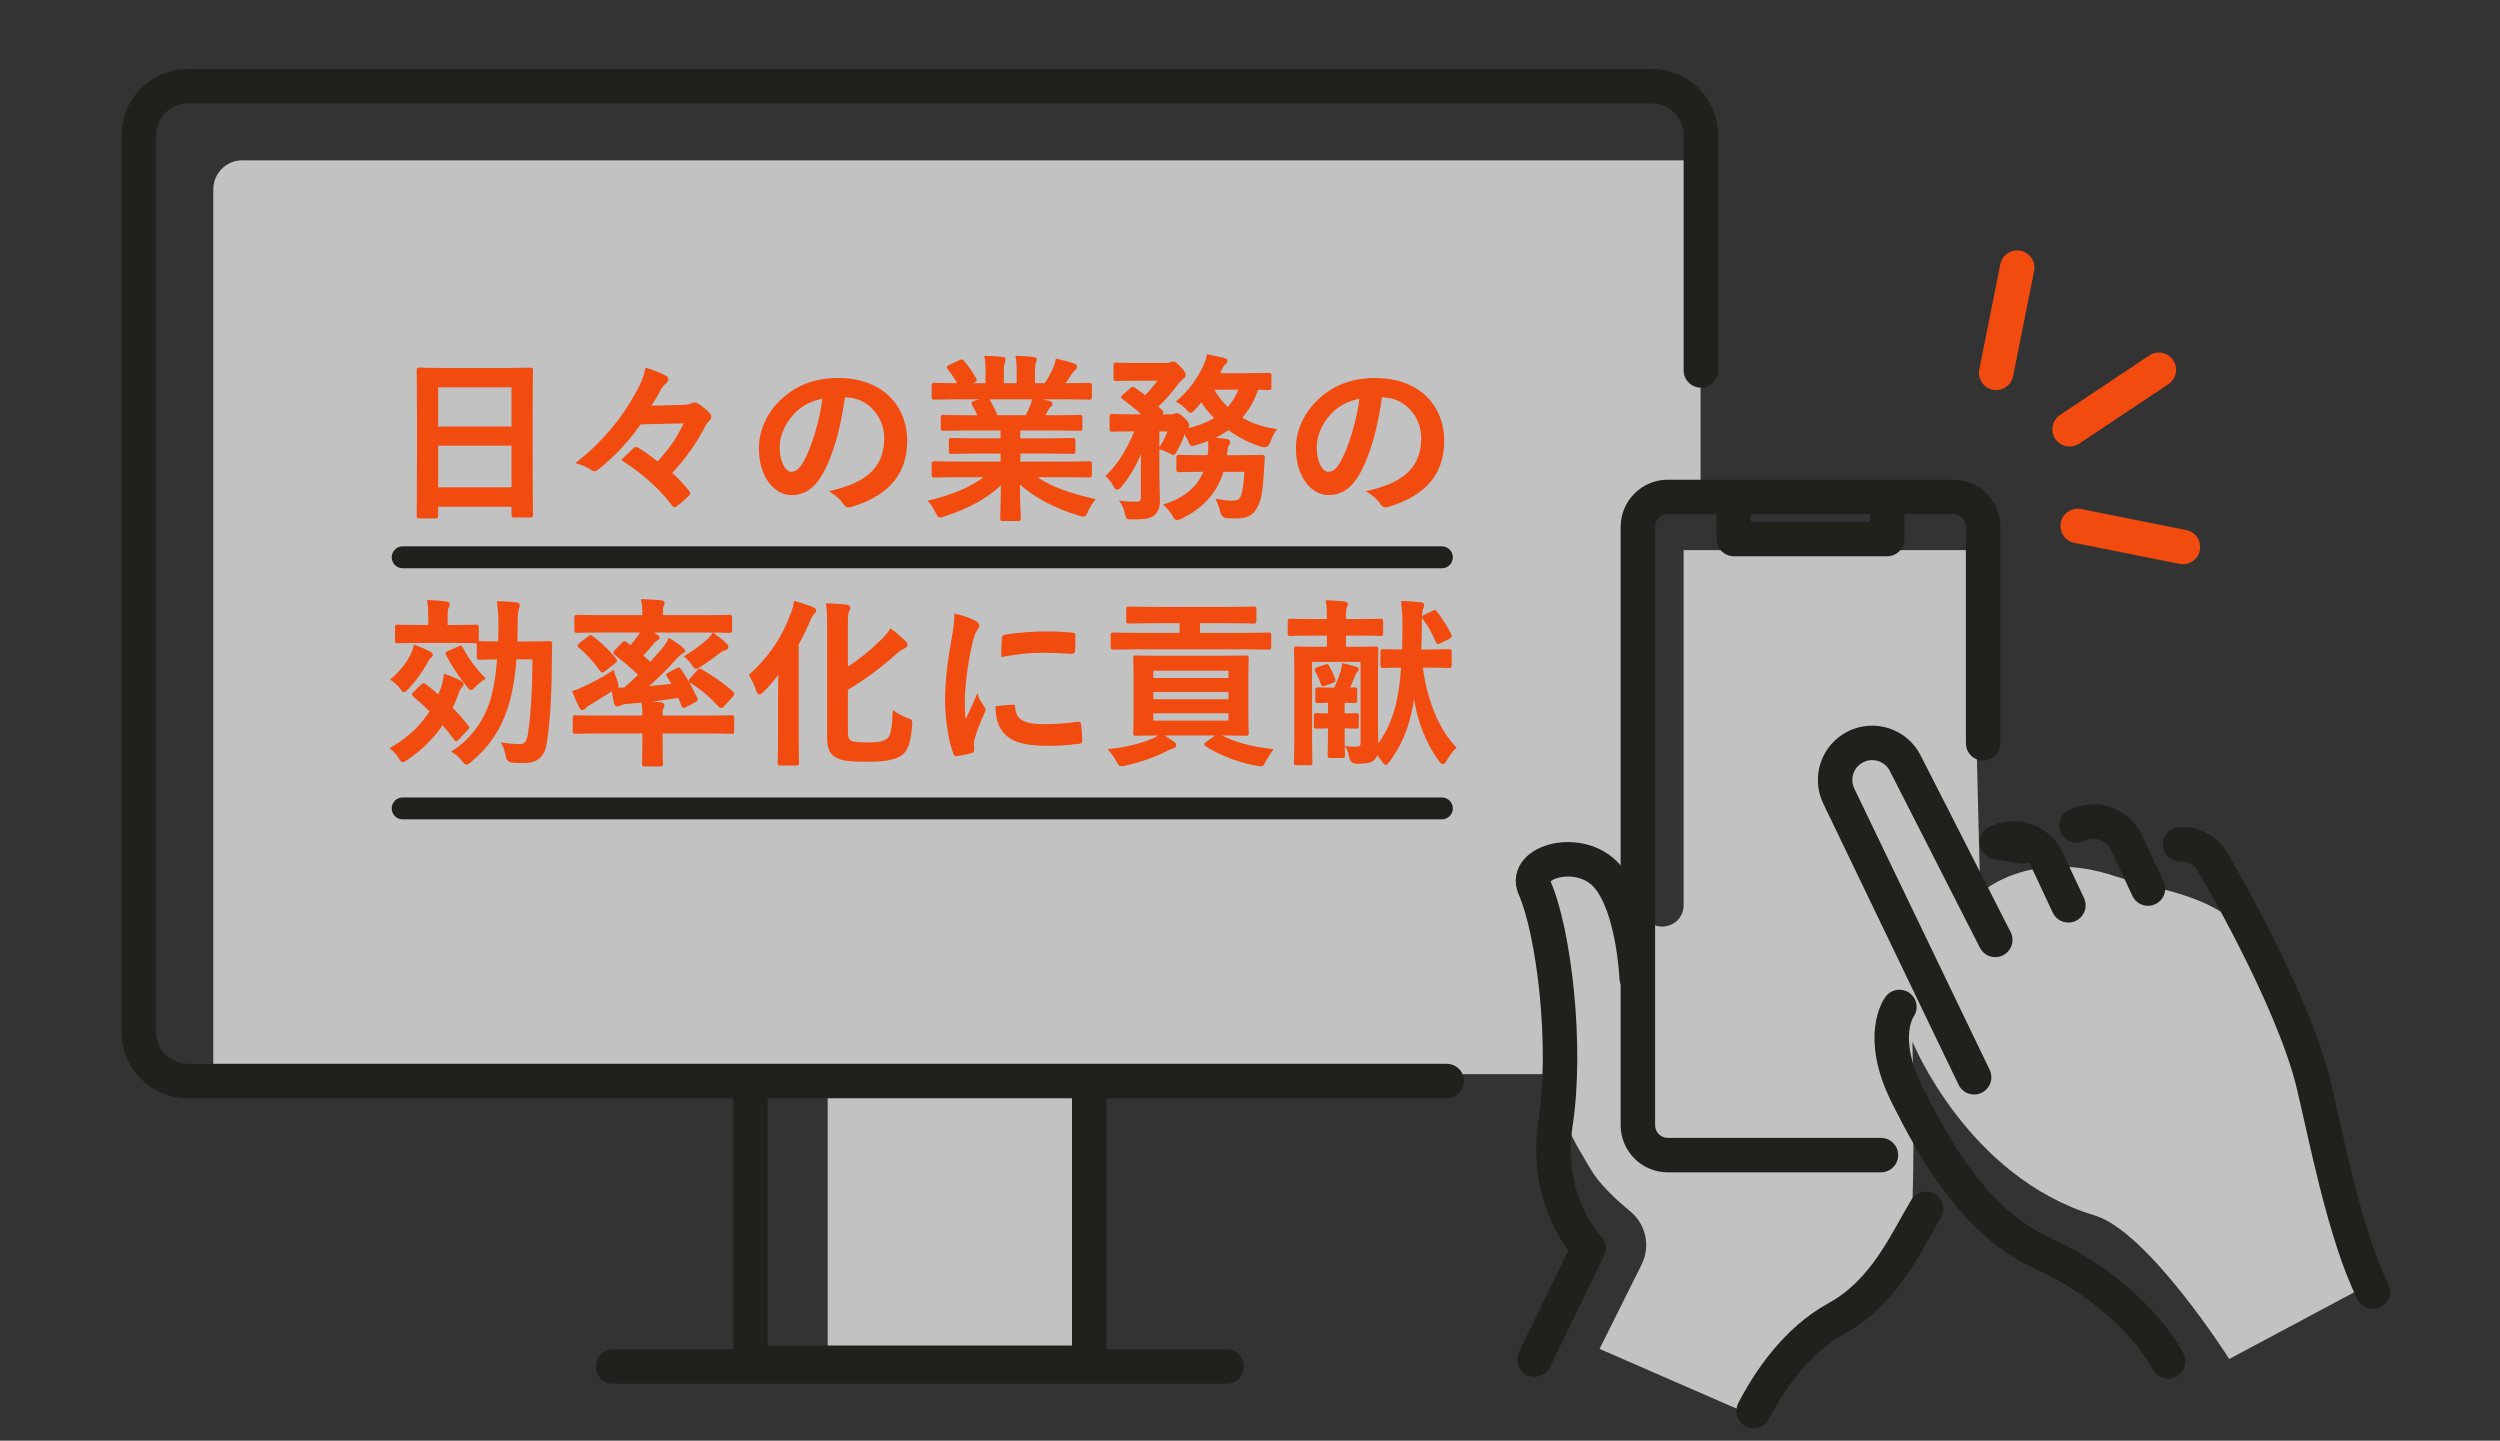 <?xml version="1.0" encoding="UTF-8"?><svg id="a" xmlns="http://www.w3.org/2000/svg" width="885" height="510" viewBox="0 0 885 510"><rect x="0" y="0" width="885" height="510" fill="#333333" stroke="none"/><defs><style>.b,.c{stroke:#20201d;}.b,.c,.d{fill:none;stroke-linecap:round;stroke-linejoin:round;}.b,.d{stroke-width:12.203px;}.e{fill:#fff;opacity:.7;stroke-width:0px;}.c{stroke-width:7.753px;}.f{fill:#f24b10;stroke-miterlimit:10;stroke-width:.584px;}.f,.d{stroke:#f24b10;}</style></defs><path class="e" d="M827,416.75c-3-21-13.5-61.5-27-81s-35.14-20.153-51-25.5c-30.683-10.345-48,6-48,6l-3-121.5h-102v125.697c0,7.16-8.855,10.083-13.187,5.034l1.187-147.23,18-1.5V56.75H85.78c-5.678,0-10.28,4.603-10.28,10.28v313.22h217.5v99l87-1.5,9-97.5h164.435c-1.56,17.362,3.41,22.73,9.565,33.5,2.985,5.225,8.942,10.821,14.174,15.125,5.601,4.608,7.176,12.528,3.859,18.978l-14.787,29.647,56.754,24.75s-4.5-13.5,9-22.5,40.5-25.5,43.5-37.5,1.5-73.5,1.5-73.5c0,0,19.5,48,64.5,61.5,19.032,5.71,47.654,50.836,47.654,50.836l49.553-26.473s-8.707-16.863-11.707-37.863Z"/><path class="b" d="M602.105,131.12V47.88c0-9.585-7.77-17.354-17.354-17.354H66.485c-9.585,0-17.354,7.77-17.354,17.354v317.451c0,9.585,7.77,17.354,17.354,17.354h445.647"/><polyline class="b" points="265.656 386.684 265.656 482.418 385.579 482.418 385.579 386.684"/><line class="b" x1="217.021" y1="483.75" x2="434.214" y2="483.75"/><path class="b" d="M665.85,408.909h-75.441c-5.855,0-10.601-4.746-10.601-10.601v-211.791c0-5.855,4.746-10.601,10.601-10.601h101.018c5.855,0,10.601,4.746,10.601,10.601v76.614"/><polyline class="b" points="668.052 179.108 668.052 190.813 613.784 190.813 613.784 179.108"/><path class="b" d="M543.204,481.267l19.153-39.371s-15.966-16.402-11.71-44.068c4.256-27.666-.514-67.859-7.444-83.621-4.04-9.19,15.961-14.897,25.538-4.256s10.641,36.179,10.641,36.179"/><path class="b" d="M681.834,427.915c-7.001,11.559-14.423,29.33-31.576,38.737-14.439,7.918-24.016,22.276-29.47,32.803"/><path class="b" d="M698.834,381.351l-47.827-99.383c-3.236-6.487-.6-14.369,5.888-17.605h0c6.487-3.236,14.369-.6,17.605,5.888l31.824,62.468"/><path class="b" d="M715.887,299.649l-9-1.5c6.487-3.236,14.369-.6,17.605,5.888l7.711,16.451"/><path class="b" d="M735.078,292.207c6.487-3.236,14.369-.6,17.605,5.888l7.711,16.451"/><path class="b" d="M771.774,298.905c4.799-.3,9.538,2.237,11.819,6.811,0,0,27.94,47.139,35.375,78.023,4.141,17.201,11.027,53.451,21.032,73.511"/><path class="b" d="M672.393,356.463s-7.68,10.224,2.726,31.086c10.405,20.862,24.475,45.324,47.714,55.98,33.258,15.25,44.724,38.441,44.724,38.441"/><path class="f" d="M148.476,183.212c-.633,0-.697-.063-.697-.697,0-.443.126-4.182.126-22.56v-12.23c0-12.294-.126-16.159-.126-16.539,0-.697.063-.761.697-.761.444,0,2.598.127,8.745.127h21.736c6.146,0,8.365-.127,8.745-.127.633,0,.697.063.697.761,0,.38-.126,4.245-.126,14.638v14.068c0,18.188.126,21.927.126,22.307,0,.634-.063.697-.697.697h-5.64c-.634,0-.697-.063-.697-.697v-3.105h-26.552v3.422c0,.634-.063.697-.697.697h-5.64ZM154.813,151.273h26.552v-14.448h-26.552v14.448ZM181.365,172.819v-15.336h-26.552v15.336h26.552Z"/><path class="f" d="M226.674,149.942c-5.006,6.907-9.252,11.344-14.955,15.97-.57.38-.887.634-1.268.634-.253,0-.507-.063-.76-.254-1.458-.95-3.105-1.901-5.387-2.472,9.379-7.351,16.033-15.716,20.659-24.017,2.028-3.485,3.105-6.084,3.802-9.315,2.535.823,4.816,1.711,6.971,2.852.38.253.57.57.57.95s-.253.824-.57,1.077c-.697.57-1.458,1.458-1.901,2.155-1.014,1.964-2.662,4.689-3.739,6.4l11.597-.317c1.774-.063,2.598-.253,3.232-.634.253-.189.57-.253.824-.253.38,0,.824.127,1.267.443,1.078.634,2.725,1.965,3.929,3.169.38.443.57.887.57,1.33,0,.317-.127.634-.38.888-.76.76-1.394,1.457-2.154,3.042-3.042,5.703-6.464,10.519-11.407,15.842,2.091,1.838,4.056,3.93,5.957,6.273.317.381.507.634.507.888s-.19.507-.57.887c-1.204,1.204-2.598,2.408-3.993,3.423-.317.253-.507.38-.697.38-.253,0-.444-.19-.697-.57-5.133-6.718-10.709-11.344-17.68-15.906,1.394-1.394,2.662-2.725,3.992-3.865.317-.317.507-.443.761-.443.19,0,.507.126.887.38,2.345,1.457,4.626,3.105,6.78,4.88,4.183-4.626,7.034-8.429,9.632-14.195l-15.779.38Z"/><path class="f" d="M298.853,140.374c-1.458,10.772-4.119,20.658-7.921,27.312-2.725,4.753-6.02,7.287-10.773,7.287-5.576,0-11.216-5.956-11.216-16.286,0-6.083,2.598-11.913,7.161-16.476,5.323-5.323,12.041-8.111,20.596-8.111,15.208,0,24.144,9.378,24.144,21.989,0,11.787-6.654,19.201-19.518,23.066-1.331.38-1.901.127-2.725-1.141-.697-1.077-2.028-2.535-4.436-3.992,10.709-2.535,19.138-6.971,19.138-18.947,0-7.542-5.703-14.702-14.195-14.702h-.253ZM280.666,146.521c-3.042,3.422-4.943,7.668-4.943,11.724,0,5.83,2.345,9.062,4.309,9.062,1.647,0,3.042-.823,4.752-3.865,2.789-5.133,5.64-14.258,6.717-22.687-4.436.888-7.984,2.662-10.836,5.767Z"/><path class="f" d="M338.84,168.637c-5.704,0-7.604.127-7.985.127-.697,0-.76-.063-.76-.697v-3.738c0-.697.063-.761.76-.761.38,0,2.281.127,7.985.127h15.652v-3.422h-8.936c-6.146,0-8.365.126-8.745.126-.633,0-.633-.063-.633-.696v-3.612c0-.697,0-.761.633-.761.38,0,2.599.127,8.745.127h8.936v-3.358h-11.914c-6.083,0-8.111.126-8.492.126-.697,0-.761-.062-.761-.633v-3.739c0-.634.063-.697.761-.697.38,0,2.408.127,8.492.127h3.865c-.697-1.521-1.331-2.788-2.028-3.992-.317-.57-.38-.824.444-1.077l4.119-1.141h-10.139c-5.704,0-7.604.126-7.985.126-.697,0-.76-.063-.76-.696v-3.93c0-.696.063-.76.76-.76.38,0,2.281.126,7.985.126h.443c-1.014-2.027-2.155-3.611-3.612-5.449-.38-.443-.253-.697.507-1.077l3.675-1.711c.634-.317.824-.254,1.204.253,1.521,1.838,3.105,3.992,4.246,6.147.317.57.317.633-.507,1.077l-1.521.76h5.894v-4.182c0-2.219,0-3.739-.38-5.514,1.965.063,4.436.19,6.147.38.507.063.761.254.761.57,0,.381-.127.697-.254,1.078-.19.443-.38,1.394-.38,3.485v4.182h5.133v-4.119c0-2.281,0-3.802-.38-5.576,1.901.063,4.373.19,6.083.443.571.063.824.254.824.57s-.127.697-.253,1.015c-.19.443-.38,1.394-.38,3.485v4.182h3.929c1.141-1.774,2.028-3.358,2.915-5.196.444-.95.824-1.9,1.078-3.422,2.218.443,4.436,1.077,6.146,1.647.57.19.824.508.824.824,0,.507-.254.761-.634,1.077-.444.38-.761.761-1.078,1.204-.824,1.331-1.711,2.599-2.598,3.865h.887c5.704,0,7.604-.126,7.985-.126.634,0,.697.063.697.76v3.93c0,.633-.063.696-.697.696-.38,0-2.281-.126-7.985-.126h-11.089c1.647.316,3.105.633,5.006,1.141.507.126.824.38.824.76,0,.444-.316.761-.697.951-.317.189-.634.887-.887,1.33l-1.141,2.028h4.119c6.083,0,8.111-.127,8.491-.127.634,0,.697.063.697.697v3.739c0,.57-.063.633-.697.633-.38,0-2.408-.126-8.491-.126h-12.801v3.358h10.076c6.21,0,8.365-.127,8.745-.127.634,0,.697.063.697.761v3.612c0,.633-.063.696-.697.696-.38,0-2.535-.126-8.745-.126h-10.076v3.422h16.666c5.704,0,7.604-.127,7.985-.127.634,0,.697.063.697.761v3.738c0,.634-.063.697-.697.697-.38,0-2.281-.127-7.985-.127h-11.28c5.323,3.739,11.977,6.211,21.103,8.238-.824,1.014-1.711,2.345-2.472,4.056-.507,1.204-.76,1.647-1.394,1.647-.317,0-.76-.127-1.458-.316-8.555-2.472-16.096-6.654-21.292-11.344,0,7.541.317,11.471.317,12.548,0,.634-.063.697-.697.697h-5.386c-.57,0-.634-.063-.634-.697,0-1.077.19-4.753.253-12.294-5.323,5.069-11.914,8.618-20.342,11.343-.697.254-1.141.381-1.458.381-.57,0-.824-.444-1.394-1.647-.824-1.648-1.711-2.979-2.535-3.803,8.428-2.091,14.892-4.689,20.215-8.809h-10.266ZM363.3,147.281c.57-1.077,1.078-2.154,1.711-3.676.316-.697.443-1.33.697-2.534h-16.159c.19.062.317.253.507.507.951,1.584,1.964,3.485,2.852,5.703h10.393Z"/><path class="f" d="M432.881,166.735c-2.281,7.604-7.161,12.928-14.702,16.604-.761.316-1.204.507-1.521.507-.507,0-.761-.38-1.394-1.457-.761-1.395-1.838-2.662-2.979-3.612,6.717-2.218,11.724-5.894,14.131-12.041h-1.077c-5.64,0-7.478.127-7.858.127-.697,0-.76-.063-.76-.697v-4.118c0-.697.063-.761.76-.761.38,0,2.218.127,7.858.127h2.408c.126-.761.19-1.585.253-2.472.063-.951,0-2.028-.063-3.232-1.584.634-3.232,1.204-4.879,1.648-1.458.38-1.521.316-2.091-1.141-.507-1.141-1.141-2.282-1.711-3.105-.697,2.091-1.458,3.929-2.789,6.337-.57.95-.76,1.331-1.077,1.331-.253,0-.57-.19-1.141-.507-1.268-.697-2.725-1.268-3.739-1.521,1.584-2.408,2.408-4.309,3.232-6.337h-3.612v16.477c0,2.852.19,5.449.19,7.984,0,2.661-.38,4.056-2.028,5.45-1.141.887-2.725,1.267-7.478,1.267-1.901,0-1.901-.062-2.345-1.964-.38-1.584-.95-3.042-1.711-4.056,1.964.253,3.485.316,5.196.316,1.774,0,2.218-.507,2.218-1.838v-11.152c0-1.965,0-3.93.063-5.894-1.584,4.372-3.802,8.682-7.415,13.054-.57.634-.951,1.015-1.331,1.015s-.697-.381-1.141-1.204c-.697-1.331-1.711-2.599-2.599-3.359,4.373-4.119,7.985-10.393,10.203-16.096h-.697c-5.323,0-7.098.127-7.478.127-.633,0-.697-.063-.697-.761v-4.183c0-.696.063-.76.697-.76.38,0,2.155.126,7.478.126h3.485c-2.218-2.154-4.563-3.929-7.161-5.893-.253-.19-.443-.381-.443-.508,0-.189.19-.316.507-.633l2.598-2.219c.634-.57.824-.57,1.394-.189l3.802,2.725c1.774-1.838,3.359-3.612,4.88-5.767h-8.111c-5.006,0-6.654.127-7.034.127-.634,0-.697-.063-.697-.697v-4.562c0-.634.063-.697.697-.697.38,0,2.028.127,7.034.127h10.963c.57,0,1.014-.127,1.267-.254.317-.127.57-.253.887-.253.507,0,1.078.38,2.408,1.774,1.458,1.521,1.711,2.091,1.711,2.725,0,.507-.38.887-.887,1.204-.57.443-1.077,1.014-1.774,1.901-2.091,2.788-4.246,5.386-7.097,7.984.507.507,1.014,1.077,1.584,1.584.444.443.444.634-.253,1.204l-.38.316h3.992c.634,0,.824-.062,1.204-.253.253-.127.507-.19.824-.19.38,0,1.014.317,2.218,1.458,1.521,1.394,1.838,2.027,1.838,2.598,0,.443-.127.697-.634,1.141-.19.127-.317.254-.443.444,4.056-.951,7.667-2.282,10.646-4.119-1.901-1.838-3.612-3.93-4.943-6.084l-2.662,3.042c-.507.57-.824.823-1.204.823-.317,0-.634-.253-1.077-.823-1.014-1.204-2.472-2.281-3.612-2.915,4.436-3.803,7.288-7.984,9.315-12.23.697-1.458,1.141-2.725,1.395-4.119,1.837.316,4.246.887,5.83,1.268.57.127.887.38.887.823,0,.381-.253.697-.633.951-.38.253-.887,1.014-1.268,1.774-.317.634-.57,1.267-.887,1.838h10.773c4.943,0,6.527-.127,6.907-.127.634,0,.697.063.697.697v4.118c0,.634-.063.697-.697.697-.317,0-1.331-.063-3.929-.127-1.331,4.056-3.359,7.479-5.83,10.267,3.422,2.091,7.541,3.549,12.23,4.183-.887,1.267-1.648,2.852-2.155,4.436q-.76,1.901-2.662,1.395c-4.246-1.331-8.301-3.359-11.914-6.021-1.774,1.268-3.612,2.345-5.577,3.231,1.648.127,3.295.317,4.816.508.76.126,1.141.38,1.141.76,0,.507-.19.824-.507,1.268s-.444,1.141-.57,2.599l-.19,1.141h4.689c5.704,0,7.668-.127,8.048-.127.633,0,.76.19.76.823l-.253,3.866c-.38,6.21-.697,10.202-2.091,12.928-1.141,2.598-2.979,4.309-7.098,4.309-1.077,0-2.281,0-3.612-.063q-1.774-.127-2.218-2.218c-.316-1.457-.824-2.788-1.394-3.992,1.838.316,3.676.57,5.45.57,1.584,0,2.408-.254,3.042-1.331.887-1.521,1.268-4.942,1.584-9.442h-7.985ZM429.396,137.648c1.331,2.535,3.105,4.816,5.26,6.845,1.774-1.901,3.168-4.183,4.119-6.845h-9.379Z"/><path class="f" d="M488.963,140.374c-1.458,10.772-4.119,20.658-7.921,27.312-2.725,4.753-6.02,7.287-10.773,7.287-5.576,0-11.216-5.956-11.216-16.286,0-6.083,2.598-11.913,7.161-16.476,5.323-5.323,12.041-8.111,20.596-8.111,15.208,0,24.144,9.378,24.144,21.989,0,11.787-6.654,19.201-19.518,23.066-1.331.38-1.901.127-2.725-1.141-.697-1.077-2.028-2.535-4.436-3.992,10.709-2.535,19.138-6.971,19.138-18.947,0-7.542-5.703-14.702-14.195-14.702h-.253ZM470.776,146.521c-3.042,3.422-4.943,7.668-4.943,11.724,0,5.83,2.345,9.062,4.309,9.062,1.647,0,3.042-.823,4.752-3.865,2.789-5.133,5.64-14.258,6.717-22.687-4.436.888-7.984,2.662-10.836,5.767Z"/><path class="f" d="M149.173,242.637c.634-.57.824-.634,1.331-.254,1.584,1.204,3.169,2.535,4.753,3.93l.76-1.838c.697-1.838,1.204-3.612,1.395-5.577,1.711.57,4.309,1.585,5.576,2.345.634.317.824.57.824.951s-.253.823-.697,1.204c-.57.57-.824,1.394-1.331,2.725-.57,1.584-1.204,3.042-1.901,4.499,2.028,2.028,3.866,4.119,5.64,6.337.443.443.443.634-.127,1.204l-3.168,3.422c-.317.317-.507.507-.697.507s-.38-.189-.57-.443c-1.267-1.774-2.725-3.612-4.309-5.387-3.232,4.816-7.414,8.999-12.61,12.484-.761.507-1.141.761-1.458.761-.444,0-.697-.444-1.331-1.458-.824-1.331-1.901-2.408-2.852-3.168,6.21-3.485,10.773-7.922,14.005-13.118-1.964-1.964-3.992-3.802-5.957-5.449-.507-.381-.443-.57.063-1.078l2.662-2.598ZM145.688,231.674c.38-.824.697-1.774,1.077-3.105,1.584.634,4.119,1.584,5.196,2.281.634.317.951.634.951,1.014s-.253.57-.697.951c-.38.316-.951,1.268-1.395,2.091-1.647,2.915-3.612,5.767-6.463,8.809-.697.634-1.078,1.014-1.395,1.014s-.633-.38-1.141-1.141c-.887-1.394-2.345-2.408-3.232-3.042,3.422-2.915,5.513-5.767,7.098-8.871ZM148.539,227.301c-5.513,0-7.351.127-7.731.127-.634,0-.697-.063-.697-.697v-4.562c0-.697.063-.761.697-.761.38,0,2.218.127,7.731.127h3.359v-2.091c0-2.788,0-4.5-.38-6.718,2.345.063,4.246.19,6.337.444.697.062,1.077.316,1.077.633,0,.508-.253.888-.443,1.331-.317.761-.317,1.774-.317,4.31v2.091h2.598c5.513,0,7.351-.127,7.731-.127.633,0,.697.063.697.761v4.562c0,.634-.063.697-.697.697-.38,0-2.218-.127-7.731-.127h-12.23ZM162.417,229.075c.697-.316.824-.316,1.141.254,1.837,3.612,4.626,7.478,7.984,10.836-1.141.697-2.345,1.647-3.422,2.725-.697.697-1.077,1.078-1.394,1.078-.38,0-.697-.381-1.331-1.204-2.725-3.359-5.386-7.478-7.224-10.963-.317-.634-.19-.761.507-1.078l3.739-1.647ZM182.569,233.131c-.57,7.098-1.647,13.118-3.232,17.808-2.535,7.414-6.337,13.244-12.674,18.504-.824.634-1.204.95-1.584.95-.317,0-.634-.316-1.267-1.141-1.141-1.521-2.345-2.472-3.612-3.168,6.4-4.056,10.963-10.203,13.371-17.301,1.268-3.802,2.218-9.188,2.725-15.652-4.563,0-6.147.127-6.464.127-.697,0-.76-.063-.76-.697v-4.626c0-.634.063-.697.76-.697.317,0,1.901.127,6.781.127.063-1.711.126-3.485.126-5.323,0-3.929-.126-5.894-.507-8.935,2.345.063,4.309.189,6.527.38.634.127.951.38.951.761,0,.443-.253,1.077-.443,1.711-.19.823-.317,2.408-.317,6.273,0,1.774-.063,3.485-.127,5.133h4.436c5.133,0,6.844-.127,7.224-.127.57,0,.697.127.697.761-.063,2.218-.127,4.056-.127,6.021,0,10.836-.57,21.419-1.774,28.896-.76,4.943-3.168,6.907-7.984,6.907-1.331,0-2.598,0-3.866-.127q-1.774-.063-2.155-2.154c-.253-1.584-.697-3.042-1.457-4.372,2.281.38,4.436.507,6.083.507,1.964,0,2.788-.697,3.295-3.93.951-6.083,1.584-16.096,1.584-26.615h-6.21Z"/><path class="f" d="M212.416,223.626c-5.767,0-7.667.126-8.111.126-.634,0-.697-.063-.697-.696v-4.373c0-.697.063-.761.697-.761.444,0,2.345.127,8.111.127h15.272c0-2.534-.063-4.119-.444-5.64,2.345.063,4.5.127,6.781.38.57.063.951.317.951.697,0,.316-.19.697-.38,1.141-.19.57-.253,1.331-.253,3.422h15.716c5.767,0,7.668-.127,8.048-.127.697,0,.761.063.761.761v4.373c0,.633-.063.696-.761.696-.38,0-2.281-.126-8.048-.126h-19.708c.76.443,1.458.823,2.091,1.267.57.381.76.57.76.951,0,.253-.317.507-.697.697-.443.189-.824.507-1.331,1.141-1.141,1.457-2.408,2.915-3.866,4.372,1.078.888,2.028,1.838,2.915,2.661,1.521-1.647,2.915-3.295,4.183-4.752,1.077-1.331,1.774-2.345,2.471-3.739,1.458.824,3.676,2.345,4.626,3.169.57.507.697.696.697,1.014s-.38.57-.824.761c-.57.316-1.014.696-2.218,1.964-2.978,3.422-6.59,6.971-10.202,10.076,2.852-.19,5.893-.507,9.188-.888-.57-1.014-1.204-2.027-1.838-2.978-.317-.508-.317-.634.507-1.015l2.978-1.584c.634-.316.697-.19,1.014.316,2.218,2.979,4.056,6.591,5.767,10.14.253.57.253.697-.507,1.077l-3.422,1.838c-.697.38-.95.254-1.204-.507l-1.141-2.852c-4.563.697-8.555,1.204-12.421,1.584,2.091.127,4.056.38,6.083.57.57.063.951.317.951.761s-.126.57-.38,1.077c-.253.57-.253,1.395-.253,2.852h16.793c5.64,0,7.541-.127,7.921-.127.634,0,.634.063.634.697v4.626c0,.634,0,.697-.634.697-.38,0-2.281-.127-7.921-.127h-16.793v4.246c0,4.309.127,6.337.127,6.717,0,.634-.063.697-.697.697h-5.45c-.634,0-.697-.063-.697-.697,0-.38.127-2.408.127-6.717v-4.246h-16.096c-5.64,0-7.541.127-7.921.127-.57,0-.633-.063-.633-.697v-4.626c0-.634.063-.697.633-.697.38,0,2.282.127,7.921.127h16.096c0-2.408-.063-3.612-.38-5.196-1.901.19-3.739.38-5.64.507-1.078.127-1.838.443-2.282.634-.316.127-.57.254-.95.254s-.57-.317-.761-.888c-.38-1.521-.633-2.979-.824-4.689-2.471,1.647-4.943,3.042-7.731,4.816-.824.443-1.584.95-1.901,1.394-.253.317-.634.634-.95.634s-.634-.126-.887-.57c-.824-1.647-1.774-3.865-2.472-5.64,1.584-.507,2.979-1.141,4.183-1.711,3.042-1.457,6.78-3.358,10.012-5.576.19,1.014.634,2.218,1.141,3.485.254.76.444,1.204.444,1.521,0,.443-.253.634-.887,1.077,1.077,0,2.091.127,3.232.063,1.837-1.521,3.549-3.169,5.26-4.816-2.472-2.408-5.45-5.006-8.492-7.287-.317-.19-.444-.381-.444-.507,0-.19.063-.317.317-.57l2.598-2.726c.57-.634.761-.696,1.268-.316l1.711,1.268c.951-1.141,1.901-2.281,2.789-3.485.316-.444.633-1.015.95-1.647h-14.575ZM208.424,225.463c.634-.507.761-.507,1.204-.062,2.979,2.218,5.767,4.879,8.238,7.921.38.507.38.761-.38,1.331l-3.485,2.725c-.634.507-.951.507-1.268.063-2.408-3.422-4.816-6.021-7.667-8.429-.507-.443-.444-.57.19-1.077l3.168-2.472ZM257.029,227.998c.444.443.507.761.507,1.141,0,.317-.38.697-.95.824-.824.189-1.395.57-2.218,1.204-1.838,1.457-4.056,3.041-6.337,4.499-.76.507-1.204.823-1.584.823-.443,0-.76-.38-1.331-1.33-.697-1.141-1.711-2.028-2.535-2.788,2.852-1.648,5.069-3.359,7.478-5.387.697-.634,1.711-1.458,2.408-2.662,1.774,1.331,2.978,2.219,4.562,3.676ZM247.08,237.44c.444-.57.57-.57,1.141-.254,4.246,2.472,7.351,4.562,11.09,7.858.19.253.317.38.317.57,0,.189-.063.38-.317.697l-3.232,3.548c-.317.381-.57.508-.824.508-.19,0-.38-.127-.697-.444-3.105-3.422-6.084-5.956-10.013-8.428-.253-.19-.444-.317-.444-.507,0-.19.19-.381.444-.697l2.535-2.852Z"/><path class="f" d="M275.723,246.122c0-2.408.063-5.323.126-8.111-1.901,2.472-3.802,4.753-5.64,6.59-.634.571-1.014.951-1.395.951s-.633-.443-.95-1.395c-.507-1.711-1.521-3.738-2.408-5.196,6.717-6.02,11.47-12.864,14.639-21.419.57-1.457,1.014-2.979,1.267-4.436,2.472.634,4.119,1.204,6.147,2.027.824.317,1.077.507,1.077.951s-.19.76-.57,1.077c-.507.38-.887,1.077-1.584,2.725-1.141,2.725-2.472,5.514-3.992,8.175v32.382c0,6.147.126,9.252.126,9.633,0,.57-.063.634-.697.634h-5.514c-.697,0-.76-.063-.76-.634,0-.444.127-3.485.127-9.633v-14.321ZM299.867,259.05c0,2.281.38,3.104,1.774,3.611,1.141.381,2.788.444,6.273.444,3.232,0,5.133-.381,6.527-1.585,1.077-.887,1.647-3.611,1.901-9.632,1.331,1.014,3.168,1.965,4.879,2.599,1.584.57,1.521.57,1.394,2.218-.443,6.21-1.521,8.935-3.675,10.52-2.091,1.457-5.894,2.154-11.47,2.154-5.957,0-8.999-.254-11.026-1.268-2.091-1.014-3.358-2.661-3.358-6.907v-39.986c0-3.549-.063-5.387-.38-7.352,2.535.063,4.563.19,6.781.444.824.062,1.204.316,1.204.823s-.19.824-.38,1.204c-.317.57-.443,1.584-.443,4.31v15.842c4.056-2.534,7.794-5.513,11.723-9.315,1.268-1.141,2.725-2.788,3.739-4.309,1.711,1.268,3.549,2.852,4.943,4.183.507.507.697.823.697,1.267s-.443.824-1.077,1.015c-.697.253-1.901,1.141-3.295,2.408-4.689,4.182-10.266,8.428-16.729,12.293v15.02Z"/><path class="f" d="M344.923,219.887c1.077.57,1.458.95,1.458,1.521,0,.444-.127.634-.951,1.901-.634,1.141-.951,2.028-1.521,4.499-1.774,7.858-2.662,15.652-2.662,20.469,0,3.105.127,5.196.38,7.414,1.331-2.915,2.471-5.006,4.309-9.441.507,1.584,1.331,2.598,2.218,3.992.19.316.444.697.444.95,0,.443-.127.697-.317,1.014-1.458,3.296-2.662,6.021-3.612,9.569-.126.38-.19,1.077-.19,1.965,0,.76.127,1.267.127,1.774,0,.443-.253.696-.824.823-1.584.443-3.359.824-5.197,1.014-.443.063-.697-.253-.824-.696-1.774-4.437-2.915-12.484-2.915-18.885,0-5.703.697-12.61,2.155-20.785.824-4.689,1.141-6.781,1.141-9.442,2.852.697,4.879,1.331,6.781,2.345ZM358.484,249.734c.507-.063.634.253.634.95.38,4.373,3.422,5.957,10.329,5.957,4.753,0,7.858-.317,12.104-.824.633-.063.76,0,.887.824.19,1.331.38,3.802.38,5.449,0,.761,0,.824-1.077.951-4.309.507-7.351.697-10.329.697-9.379,0-13.751-1.521-16.477-5.26-1.584-2.028-2.218-5.26-2.218-8.238l5.767-.507ZM354.936,226.033c.063-.76.253-.95.887-1.077,3.739-.697,10.836-1.141,13.751-1.141,3.802,0,6.717.127,9.379.381,1.331.062,1.458.189,1.458.823,0,1.901,0,3.612-.127,5.387-.063.57-.253.823-.824.761-3.802-.254-7.098-.381-10.33-.381-4.246,0-8.365.381-14.385,1.458.063-3.549.063-5.133.19-6.211Z"/><path class="f" d="M432.311,232.434c6.147,0,8.301-.126,8.745-.126.634,0,.697.063.697.696,0,.381-.127,2.282-.127,6.654v13.181c0,4.5.127,6.274.127,6.654,0,.634-.063.697-.697.697-.444,0-2.598-.127-8.745-.127h-21.102c1.521.887,2.725,1.711,4.056,2.661.697.444.824.697.824,1.077s-.19.697-.951.888c-.697.19-1.394.507-2.408,1.014-3.485,1.838-8.555,3.739-14.448,5.07-.634.126-1.014.189-1.331.189-.57,0-.887-.38-1.521-1.647-.697-1.268-1.838-2.852-2.725-3.865,5.957-.634,11.977-2.155,15.652-3.866.887-.38,1.648-.823,2.472-1.521-6.083,0-8.238.127-8.682.127-.634,0-.697-.063-.697-.697,0-.38.127-2.154.127-6.591v-13.244c0-4.372-.127-6.21-.127-6.654,0-.633.063-.696.697-.696.443,0,2.662.126,8.808.126h21.356ZM408.356,220.33c-6.146,0-8.365.127-8.745.127-.57,0-.633-.063-.633-.761v-3.992c0-.634.063-.697.633-.697.38,0,2.599.127,8.745.127h26.679c6.21,0,8.428-.127,8.745-.127.633,0,.697.063.697.697v3.992c0,.697-.063.761-.697.761-.317,0-2.535-.127-8.745-.127h-10.52v3.992h16.54c5.64,0,7.604-.126,7.984-.126.634,0,.697.062.697.696v4.056c0,.697-.063.761-.697.761-.38,0-2.344-.127-7.984-.127h-38.909c-5.64,0-7.541.127-7.921.127-.697,0-.76-.063-.76-.761v-4.056c0-.634.063-.696.76-.696.38,0,2.281.126,7.921.126h15.716v-3.992h-9.506ZM407.977,237.123v3.169h27.186v-3.169h-27.186ZM435.162,247.833v-3.169h-27.186v3.169h27.186ZM435.162,252.205h-27.186v3.169h27.186v-3.169ZM430.473,260.507c.57-.443.761-.57,1.395-.19,4.943,2.662,10.836,4.246,18.44,5.134-.76,1.014-1.711,2.471-2.535,3.992-.507,1.141-.761,1.521-1.331,1.521-.253,0-.633-.063-1.204-.127-6.084-.95-13.498-3.738-18.251-6.907-.57-.38-.507-.57.19-1.077l3.295-2.345Z"/><path class="f" d="M503.349,236.046c1.774,12.864,5.893,22.18,11.85,28.644-1.268,1.204-2.345,2.661-3.295,4.372-.443.761-.76,1.141-1.141,1.141-.317,0-.634-.316-1.077-.887-4.816-6.527-7.921-14.766-9.125-23.764-1.331,10.329-4.182,17.554-8.872,23.891-.507.697-.824,1.014-1.141,1.014s-.634-.38-1.204-1.204c-.634-.95-1.268-1.711-1.964-2.408-.254.888-.57,1.521-1.204,2.092-.951.823-2.408,1.141-5.894,1.141q-1.964,0-2.345-1.901c-.253-1.521-.697-2.725-1.268-3.739,1.014.127,1.838.19,3.295.19,1.584,0,1.964-.38,1.964-1.711v-28.896h-17.744v27.312c0,5.513.127,8.238.127,8.618,0,.57-.063.634-.634.634h-4.626c-.634,0-.697-.063-.697-.634,0-.443.127-3.042.127-8.872v-22.369c0-5.767-.127-8.429-.127-8.872,0-.634.063-.697.697-.697.38,0,2.281.127,7.794.127h3.168v-4.562h-5.006c-5.83,0-7.794.126-8.174.126-.634,0-.697-.062-.697-.696v-4.119c0-.634.063-.697.697-.697.38,0,2.345.127,8.174.127h5.006v-.317c0-2.788,0-4.436-.38-6.337,2.281.063,4.436.19,6.273.443.634.063.951.317.951.634,0,.381-.127.697-.38,1.204-.19.444-.317,1.204-.317,3.042v1.331h4.309c5.83,0,7.858-.127,8.238-.127.57,0,.634.063.634.697v4.119c0,.634-.063.696-.634.696-.38,0-2.408-.126-8.238-.126h-4.309v4.562h2.979c5.513,0,7.414-.127,7.794-.127.634,0,.697.063.697.697,0,.38-.127,3.422-.127,9.379v15.082c0,3.676.127,7.794.127,9.759,5.26-7.034,7.794-14.955,8.682-28.01-4.689,0-6.274.127-6.654.127-.634,0-.697-.063-.697-.697v-4.689c0-.634.063-.697.697-.697.38,0,2.028.127,6.971.127.063-2.788.126-5.83.126-9.125,0-3.042-.126-5.006-.443-8.048,2.218.063,4.499.189,6.527.443.697.063,1.014.316,1.014.634,0,.57-.19.887-.38,1.457-.253.634-.443,1.648-.443,6.147,0,3.104-.063,5.894-.19,8.491h3.105c4.943,0,6.527-.127,6.907-.127.697,0,.76.063.76.697v4.689c0,.634-.063.697-.76.697-.38,0-1.964-.127-6.907-.127h-2.598ZM470.396,257.528c-2.915.063-3.992.127-4.309.127-.634,0-.697-.063-.697-.634v-3.612c0-.634.063-.696.697-.696.317,0,1.394.126,4.309.126v-4.372c-2.345.063-3.422.127-3.739.127-.697,0-.761-.063-.761-.697v-3.549c0-.697.063-.761.761-.761.38,0,1.584.127,4.562.127h1.331c1.014-2.281,1.774-4.183,2.344-6.084.19-.76.38-1.584.507-2.534,1.394.316,3.422.823,4.626,1.204.443.127.697.38.697.634,0,.316-.126.507-.443.76-.253.19-.507.634-.76,1.204-.697,1.711-1.204,3.105-2.028,4.816.95-.063,1.647-.127,1.901-.127.697,0,.76.063.76.761v3.549c0,.634-.063.697-.76.697-.38,0-1.458-.063-3.675-.127v4.372c2.915,0,3.929-.126,4.309-.126.634,0,.697.062.697.696v3.612c0,.57-.063.634-.697.634-.38,0-1.394-.063-4.309-.127v3.485c0,4.056.126,5.957.126,6.337,0,.634-.063.697-.697.697h-4.119c-.697,0-.761-.063-.761-.697,0-.443.127-2.281.127-6.337v-3.485ZM469.192,235.539c.697-.253.76-.253,1.077.38.697,1.204,1.458,2.726,2.091,4.5.253.634.19.76-.634,1.077l-2.788,1.014c-.76.254-.824.254-1.077-.443-.634-1.838-1.268-3.169-2.028-4.626-.317-.634-.19-.697.57-.951l2.788-.95ZM507.214,216.528c.697-.381.761-.443,1.204.127,1.964,2.471,3.676,5.196,5.07,8.048.317.634.253.76-.57,1.204l-3.168,1.584c-.761.38-.951.253-1.204-.317-1.331-3.168-2.852-5.83-4.563-8.111-.443-.57-.38-.823.444-1.204l2.788-1.33Z"/><line class="c" x1="142.548" y1="197.283" x2="510.417" y2="197.283"/><line class="c" x1="142.548" y1="286.173" x2="510.417" y2="286.173"/><line class="d" x1="732.633" y1="151.974" x2="764.236" y2="130.905"/><line class="d" x1="706.643" y1="131.994" x2="714.092" y2="94.75"/><line class="d" x1="735.511" y1="186.179" x2="772.755" y2="193.628"/></svg>
